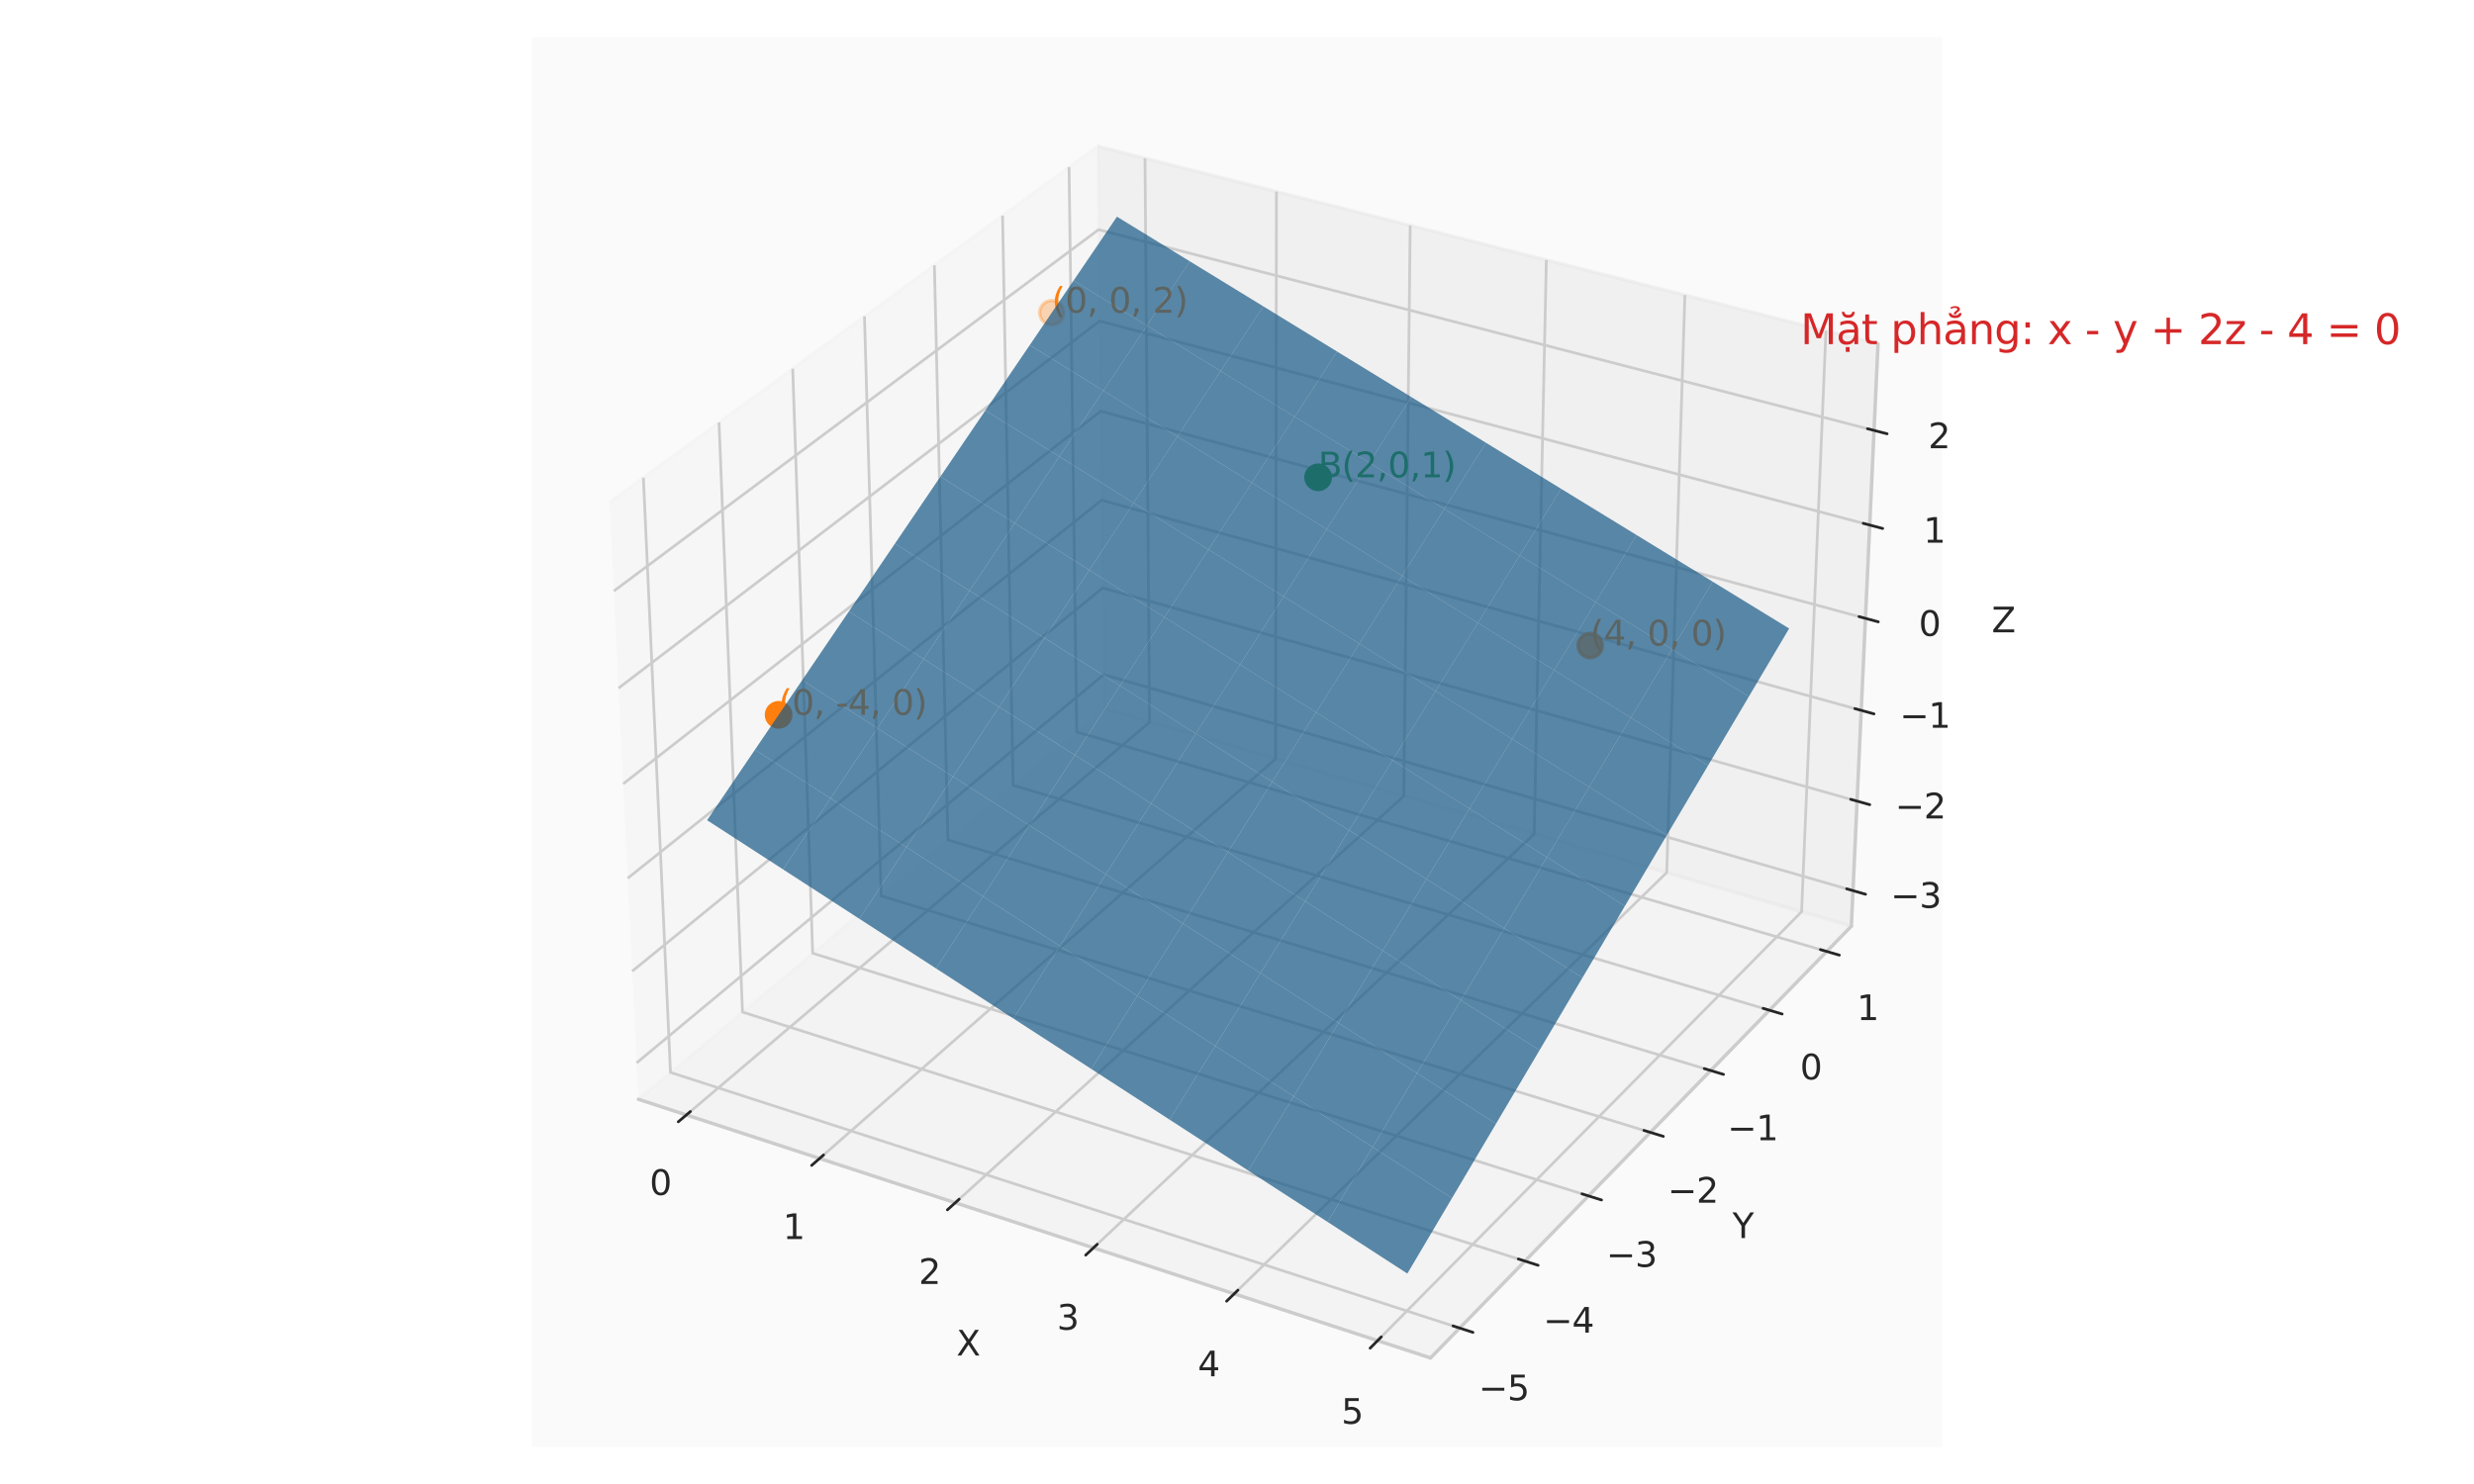 <?xml version="1.0" encoding="utf-8" standalone="no"?>
<!DOCTYPE svg PUBLIC "-//W3C//DTD SVG 1.1//EN"
  "http://www.w3.org/Graphics/SVG/1.1/DTD/svg11.dtd">
<svg xmlns:xlink="http://www.w3.org/1999/xlink" width="720pt" height="432pt" viewBox="0 0 720 432" xmlns="http://www.w3.org/2000/svg" version="1.1">
 <defs>
  <style type="text/css">*{stroke-linejoin: round; stroke-linecap: butt}</style>
 </defs>
 <g id="figure_1">
  <g id="patch_1">
   <path d="M 0 432 
L 720 432 
L 720 0 
L 0 0 
z
" style="fill: #ffffff"/>
  </g>
  <g id="patch_2">
   <path d="M 154.8 421.2 
L 565.2 421.2 
L 565.2 10.8 
L 154.8 10.8 
z
" style="fill: #fafafa"/>
  </g>
  <g id="pane3d_1">
   <g id="patch_3">
    <path d="M 185.788 320.009 
L 321.316 206.407 
L 319.432 42.573 
L 177.418 146.207 
" style="fill: #f2f2f2; opacity: 0.5; stroke: #f2f2f2; stroke-linejoin: miter"/>
   </g>
  </g>
  <g id="pane3d_2">
   <g id="patch_4">
    <path d="M 321.316 206.407 
L 538.789 269.618 
L 546.55 100.14 
L 319.432 42.573 
" style="fill: #e6e6e6; opacity: 0.5; stroke: #e6e6e6; stroke-linejoin: miter"/>
   </g>
  </g>
  <g id="pane3d_3">
   <g id="patch_5">
    <path d="M 185.788 320.009 
L 416.32 395.3 
L 538.789 269.618 
L 321.316 206.407 
" style="fill: #ececec; opacity: 0.5; stroke: #ececec; stroke-linejoin: miter"/>
   </g>
  </g>
  <g id="grid3d_1">
   <g id="Line3DCollection_1">
    <path d="M 199.75 324.569 
L 334.542 210.251 
L 333.217 46.067 
" style="fill: none; stroke: #cccccc; stroke-width: 0.8"/>
    <path d="M 238.521 337.231 
L 371.231 220.915 
L 371.476 55.764 
" style="fill: none; stroke: #cccccc; stroke-width: 0.8"/>
    <path d="M 278.002 350.126 
L 408.537 231.758 
L 410.406 65.632 
" style="fill: none; stroke: #cccccc; stroke-width: 0.8"/>
    <path d="M 318.214 363.259 
L 446.474 242.785 
L 450.024 75.674 
" style="fill: none; stroke: #cccccc; stroke-width: 0.8"/>
    <path d="M 359.175 376.637 
L 485.06 254.001 
L 490.348 85.895 
" style="fill: none; stroke: #cccccc; stroke-width: 0.8"/>
    <path d="M 400.909 390.267 
L 524.31 265.409 
L 531.399 96.3 
" style="fill: none; stroke: #cccccc; stroke-width: 0.8"/>
   </g>
  </g>
  <g id="grid3d_2">
   <g id="Line3DCollection_2">
    <path d="M 187.239 139.041 
L 195.127 312.18 
L 424.794 386.604 
" style="fill: none; stroke: #cccccc; stroke-width: 0.8"/>
    <path d="M 209.257 122.973 
L 216.083 294.614 
L 443.79 367.109 
" style="fill: none; stroke: #cccccc; stroke-width: 0.8"/>
    <path d="M 230.698 107.326 
L 236.514 277.489 
L 462.285 348.129 
" style="fill: none; stroke: #cccccc; stroke-width: 0.8"/>
    <path d="M 251.584 92.085 
L 256.438 260.788 
L 480.298 329.644 
" style="fill: none; stroke: #cccccc; stroke-width: 0.8"/>
    <path d="M 271.936 77.233 
L 275.875 244.496 
L 497.847 311.634 
" style="fill: none; stroke: #cccccc; stroke-width: 0.8"/>
    <path d="M 291.775 62.755 
L 294.841 228.598 
L 514.95 294.082 
" style="fill: none; stroke: #cccccc; stroke-width: 0.8"/>
    <path d="M 311.119 48.639 
L 313.354 213.08 
L 531.625 276.97 
" style="fill: none; stroke: #cccccc; stroke-width: 0.8"/>
   </g>
  </g>
  <g id="grid3d_3">
   <g id="Line3DCollection_3">
    <path d="M 539.263 259.267 
L 321.2 196.381 
L 185.278 309.41 
" style="fill: none; stroke: #cccccc; stroke-width: 0.8"/>
    <path d="M 540.456 233.209 
L 320.91 171.152 
L 183.992 282.72 
" style="fill: none; stroke: #cccccc; stroke-width: 0.8"/>
    <path d="M 541.666 206.79 
L 320.616 145.591 
L 182.689 255.647 
" style="fill: none; stroke: #cccccc; stroke-width: 0.8"/>
    <path d="M 542.892 180.004 
L 320.318 119.691 
L 181.366 228.181 
" style="fill: none; stroke: #cccccc; stroke-width: 0.8"/>
    <path d="M 544.136 152.842 
L 320.017 93.445 
L 180.024 200.316 
" style="fill: none; stroke: #cccccc; stroke-width: 0.8"/>
    <path d="M 545.398 125.296 
L 319.711 66.847 
L 178.662 172.042 
" style="fill: none; stroke: #cccccc; stroke-width: 0.8"/>
   </g>
  </g>
  <g id="axis3d_1">
   <g id="line2d_1">
    <path d="M 185.788 320.009 
L 416.32 395.3 
" style="fill: none; stroke: #cccccc; stroke-linecap: round"/>
   </g>
   <g id="xtick_1">
    <g id="line2d_2">
     <path d="M 365.546 210.454 
" clip-path="url(#p500a11fd53)" style="fill: none; stroke: #cccccc; stroke-width: 0.8; stroke-linecap: round"/>
    </g>
    <g id="line2d_3">
     <path d="M 200.924 323.573 
L 197.398 326.564 
" style="fill: none; stroke: #262626; stroke-width: 0.8; stroke-linecap: round"/>
    </g>
    <g id="text_1">
     <!-- 0 -->
     <g style="fill: #262626" transform="translate(189.05 347.857) scale(0.1 -0.1)">
      <defs>
       <path id="DejaVuSans-30" d="M 2034 4250 
Q 1547 4250 1301 3770 
Q 1056 3291 1056 2328 
Q 1056 1369 1301 889 
Q 1547 409 2034 409 
Q 2525 409 2770 889 
Q 3016 1369 3016 2328 
Q 3016 3291 2770 3770 
Q 2525 4250 2034 4250 
z
M 2034 4750 
Q 2819 4750 3233 4129 
Q 3647 3509 3647 2328 
Q 3647 1150 3233 529 
Q 2819 -91 2034 -91 
Q 1250 -91 836 529 
Q 422 1150 422 2328 
Q 422 3509 836 4129 
Q 1250 4750 2034 4750 
z
" transform="scale(0.016)"/>
      </defs>
      <use xlink:href="#DejaVuSans-30"/>
     </g>
    </g>
   </g>
   <g id="xtick_2">
    <g id="line2d_4">
     <path d="M 365.546 210.454 
" clip-path="url(#p500a11fd53)" style="fill: none; stroke: #cccccc; stroke-width: 0.8; stroke-linecap: round"/>
    </g>
    <g id="line2d_5">
     <path d="M 239.678 336.218 
L 236.203 339.263 
" style="fill: none; stroke: #262626; stroke-width: 0.8; stroke-linecap: round"/>
    </g>
    <g id="text_2">
     <!-- 1 -->
     <g style="fill: #262626" transform="translate(227.846 360.693) scale(0.1 -0.1)">
      <defs>
       <path id="DejaVuSans-31" d="M 794 531 
L 1825 531 
L 1825 4091 
L 703 3866 
L 703 4441 
L 1819 4666 
L 2450 4666 
L 2450 531 
L 3481 531 
L 3481 0 
L 794 0 
L 794 531 
z
" transform="scale(0.016)"/>
      </defs>
      <use xlink:href="#DejaVuSans-31"/>
     </g>
    </g>
   </g>
   <g id="xtick_3">
    <g id="line2d_6">
     <path d="M 365.546 210.454 
" clip-path="url(#p500a11fd53)" style="fill: none; stroke: #cccccc; stroke-width: 0.8; stroke-linecap: round"/>
    </g>
    <g id="line2d_7">
     <path d="M 279.141 349.093 
L 275.721 352.195 
" style="fill: none; stroke: #262626; stroke-width: 0.8; stroke-linecap: round"/>
    </g>
    <g id="text_3">
     <!-- 2 -->
     <g style="fill: #262626" transform="translate(267.356 373.765) scale(0.1 -0.1)">
      <defs>
       <path id="DejaVuSans-32" d="M 1228 531 
L 3431 531 
L 3431 0 
L 469 0 
L 469 531 
Q 828 903 1448 1529 
Q 2069 2156 2228 2338 
Q 2531 2678 2651 2914 
Q 2772 3150 2772 3378 
Q 2772 3750 2511 3984 
Q 2250 4219 1831 4219 
Q 1534 4219 1204 4116 
Q 875 4013 500 3803 
L 500 4441 
Q 881 4594 1212 4672 
Q 1544 4750 1819 4750 
Q 2544 4750 2975 4387 
Q 3406 4025 3406 3419 
Q 3406 3131 3298 2873 
Q 3191 2616 2906 2266 
Q 2828 2175 2409 1742 
Q 1991 1309 1228 531 
z
" transform="scale(0.016)"/>
      </defs>
      <use xlink:href="#DejaVuSans-32"/>
     </g>
    </g>
   </g>
   <g id="xtick_4">
    <g id="line2d_8">
     <path d="M 365.546 210.454 
" clip-path="url(#p500a11fd53)" style="fill: none; stroke: #cccccc; stroke-width: 0.8; stroke-linecap: round"/>
    </g>
    <g id="line2d_9">
     <path d="M 319.333 362.207 
L 315.97 365.366 
" style="fill: none; stroke: #262626; stroke-width: 0.8; stroke-linecap: round"/>
    </g>
    <g id="text_4">
     <!-- 3 -->
     <g style="fill: #262626" transform="translate(307.597 387.079) scale(0.1 -0.1)">
      <defs>
       <path id="DejaVuSans-33" d="M 2597 2516 
Q 3050 2419 3304 2112 
Q 3559 1806 3559 1356 
Q 3559 666 3084 287 
Q 2609 -91 1734 -91 
Q 1441 -91 1130 -33 
Q 819 25 488 141 
L 488 750 
Q 750 597 1062 519 
Q 1375 441 1716 441 
Q 2309 441 2620 675 
Q 2931 909 2931 1356 
Q 2931 1769 2642 2001 
Q 2353 2234 1838 2234 
L 1294 2234 
L 1294 2753 
L 1863 2753 
Q 2328 2753 2575 2939 
Q 2822 3125 2822 3475 
Q 2822 3834 2567 4026 
Q 2313 4219 1838 4219 
Q 1578 4219 1281 4162 
Q 984 4106 628 3988 
L 628 4550 
Q 988 4650 1302 4700 
Q 1616 4750 1894 4750 
Q 2613 4750 3031 4423 
Q 3450 4097 3450 3541 
Q 3450 3153 3228 2886 
Q 3006 2619 2597 2516 
z
" transform="scale(0.016)"/>
      </defs>
      <use xlink:href="#DejaVuSans-33"/>
     </g>
    </g>
   </g>
   <g id="xtick_5">
    <g id="line2d_10">
     <path d="M 365.546 210.454 
" clip-path="url(#p500a11fd53)" style="fill: none; stroke: #cccccc; stroke-width: 0.8; stroke-linecap: round"/>
    </g>
    <g id="line2d_11">
     <path d="M 360.275 375.566 
L 356.971 378.784 
" style="fill: none; stroke: #262626; stroke-width: 0.8; stroke-linecap: round"/>
    </g>
    <g id="text_5">
     <!-- 4 -->
     <g style="fill: #262626" transform="translate(348.592 400.643) scale(0.1 -0.1)">
      <defs>
       <path id="DejaVuSans-34" d="M 2419 4116 
L 825 1625 
L 2419 1625 
L 2419 4116 
z
M 2253 4666 
L 3047 4666 
L 3047 1625 
L 3713 1625 
L 3713 1100 
L 3047 1100 
L 3047 0 
L 2419 0 
L 2419 1100 
L 313 1100 
L 313 1709 
L 2253 4666 
z
" transform="scale(0.016)"/>
      </defs>
      <use xlink:href="#DejaVuSans-34"/>
     </g>
    </g>
   </g>
   <g id="xtick_6">
    <g id="line2d_12">
     <path d="M 365.546 210.454 
" clip-path="url(#p500a11fd53)" style="fill: none; stroke: #cccccc; stroke-width: 0.8; stroke-linecap: round"/>
    </g>
    <g id="line2d_13">
     <path d="M 401.987 389.176 
L 398.747 392.455 
" style="fill: none; stroke: #262626; stroke-width: 0.8; stroke-linecap: round"/>
    </g>
    <g id="text_6">
     <!-- 5 -->
     <g style="fill: #262626" transform="translate(390.36 414.462) scale(0.1 -0.1)">
      <defs>
       <path id="DejaVuSans-35" d="M 691 4666 
L 3169 4666 
L 3169 4134 
L 1269 4134 
L 1269 2991 
Q 1406 3038 1543 3061 
Q 1681 3084 1819 3084 
Q 2600 3084 3056 2656 
Q 3513 2228 3513 1497 
Q 3513 744 3044 326 
Q 2575 -91 1722 -91 
Q 1428 -91 1123 -41 
Q 819 9 494 109 
L 494 744 
Q 775 591 1075 516 
Q 1375 441 1709 441 
Q 2250 441 2565 725 
Q 2881 1009 2881 1497 
Q 2881 1984 2565 2268 
Q 2250 2553 1709 2553 
Q 1456 2553 1204 2497 
Q 953 2441 691 2322 
L 691 4666 
z
" transform="scale(0.016)"/>
      </defs>
      <use xlink:href="#DejaVuSans-35"/>
     </g>
    </g>
   </g>
   <g id="text_7">
    <!-- X -->
    <g style="fill: #262626" transform="translate(278.346 394.591) scale(0.1 -0.1)">
     <defs>
      <path id="DejaVuSans-58" d="M 403 4666 
L 1081 4666 
L 2241 2931 
L 3406 4666 
L 4084 4666 
L 2584 2425 
L 4184 0 
L 3506 0 
L 2194 1984 
L 872 0 
L 191 0 
L 1856 2491 
L 403 4666 
z
" transform="scale(0.016)"/>
     </defs>
     <use xlink:href="#DejaVuSans-58"/>
    </g>
   </g>
  </g>
  <g id="axis3d_2">
   <g id="line2d_14">
    <path d="M 538.789 269.618 
L 416.32 395.3 
" style="fill: none; stroke: #cccccc; stroke-linecap: round"/>
   </g>
   <g id="xtick_7">
    <g id="line2d_15">
     <path d="M 365.546 210.454 
" clip-path="url(#p500a11fd53)" style="fill: none; stroke: #cccccc; stroke-width: 0.8; stroke-linecap: round"/>
    </g>
    <g id="line2d_16">
     <path d="M 422.859 385.977 
L 428.67 387.86 
" style="fill: none; stroke: #262626; stroke-width: 0.8; stroke-linecap: round"/>
    </g>
    <g id="text_8">
     <!-- −5 -->
     <g style="fill: #262626" transform="translate(430.301 407.623) scale(0.1 -0.1)">
      <defs>
       <path id="DejaVuSans-2212" d="M 678 2272 
L 4684 2272 
L 4684 1741 
L 678 1741 
L 678 2272 
z
" transform="scale(0.016)"/>
      </defs>
      <use xlink:href="#DejaVuSans-2212"/>
      <use xlink:href="#DejaVuSans-35" transform="translate(83.789 0)"/>
     </g>
    </g>
   </g>
   <g id="xtick_8">
    <g id="line2d_17">
     <path d="M 365.546 210.454 
" clip-path="url(#p500a11fd53)" style="fill: none; stroke: #cccccc; stroke-width: 0.8; stroke-linecap: round"/>
    </g>
    <g id="line2d_18">
     <path d="M 441.873 366.499 
L 447.631 368.332 
" style="fill: none; stroke: #262626; stroke-width: 0.8; stroke-linecap: round"/>
    </g>
    <g id="text_9">
     <!-- −4 -->
     <g style="fill: #262626" transform="translate(449.132 387.941) scale(0.1 -0.1)">
      <use xlink:href="#DejaVuSans-2212"/>
      <use xlink:href="#DejaVuSans-34" transform="translate(83.789 0)"/>
     </g>
    </g>
   </g>
   <g id="xtick_9">
    <g id="line2d_19">
     <path d="M 365.546 210.454 
" clip-path="url(#p500a11fd53)" style="fill: none; stroke: #cccccc; stroke-width: 0.8; stroke-linecap: round"/>
    </g>
    <g id="line2d_20">
     <path d="M 460.385 347.535 
L 466.09 349.32 
" style="fill: none; stroke: #262626; stroke-width: 0.8; stroke-linecap: round"/>
    </g>
    <g id="text_10">
     <!-- −3 -->
     <g style="fill: #262626" transform="translate(467.466 368.779) scale(0.1 -0.1)">
      <use xlink:href="#DejaVuSans-2212"/>
      <use xlink:href="#DejaVuSans-33" transform="translate(83.789 0)"/>
     </g>
    </g>
   </g>
   <g id="xtick_10">
    <g id="line2d_21">
     <path d="M 365.546 210.454 
" clip-path="url(#p500a11fd53)" style="fill: none; stroke: #cccccc; stroke-width: 0.8; stroke-linecap: round"/>
    </g>
    <g id="line2d_22">
     <path d="M 478.415 329.065 
L 484.068 330.803 
" style="fill: none; stroke: #262626; stroke-width: 0.8; stroke-linecap: round"/>
    </g>
    <g id="text_11">
     <!-- −2 -->
     <g style="fill: #262626" transform="translate(485.322 350.117) scale(0.1 -0.1)">
      <use xlink:href="#DejaVuSans-2212"/>
      <use xlink:href="#DejaVuSans-32" transform="translate(83.789 0)"/>
     </g>
    </g>
   </g>
   <g id="xtick_11">
    <g id="line2d_23">
     <path d="M 365.546 210.454 
" clip-path="url(#p500a11fd53)" style="fill: none; stroke: #cccccc; stroke-width: 0.8; stroke-linecap: round"/>
    </g>
    <g id="line2d_24">
     <path d="M 495.981 311.07 
L 501.583 312.764 
" style="fill: none; stroke: #262626; stroke-width: 0.8; stroke-linecap: round"/>
    </g>
    <g id="text_12">
     <!-- −1 -->
     <g style="fill: #262626" transform="translate(502.718 331.935) scale(0.1 -0.1)">
      <use xlink:href="#DejaVuSans-2212"/>
      <use xlink:href="#DejaVuSans-31" transform="translate(83.789 0)"/>
     </g>
    </g>
   </g>
   <g id="xtick_12">
    <g id="line2d_25">
     <path d="M 365.546 210.454 
" clip-path="url(#p500a11fd53)" style="fill: none; stroke: #cccccc; stroke-width: 0.8; stroke-linecap: round"/>
    </g>
    <g id="line2d_26">
     <path d="M 513.101 293.532 
L 518.652 295.183 
" style="fill: none; stroke: #262626; stroke-width: 0.8; stroke-linecap: round"/>
    </g>
    <g id="text_13">
     <!-- 0 -->
     <g style="fill: #262626" transform="translate(523.862 314.215) scale(0.1 -0.1)">
      <use xlink:href="#DejaVuSans-30"/>
     </g>
    </g>
   </g>
   <g id="xtick_13">
    <g id="line2d_27">
     <path d="M 365.546 210.454 
" clip-path="url(#p500a11fd53)" style="fill: none; stroke: #cccccc; stroke-width: 0.8; stroke-linecap: round"/>
    </g>
    <g id="line2d_28">
     <path d="M 529.792 276.433 
L 535.294 278.044 
" style="fill: none; stroke: #262626; stroke-width: 0.8; stroke-linecap: round"/>
    </g>
    <g id="text_14">
     <!-- 1 -->
     <g style="fill: #262626" transform="translate(540.39 296.939) scale(0.1 -0.1)">
      <use xlink:href="#DejaVuSans-31"/>
     </g>
    </g>
   </g>
   <g id="text_15">
    <!-- Y -->
    <g style="fill: #262626" transform="translate(504.201 360.403) scale(0.1 -0.1)">
     <defs>
      <path id="DejaVuSans-59" d="M -13 4666 
L 666 4666 
L 1959 2747 
L 3244 4666 
L 3922 4666 
L 2272 2222 
L 2272 0 
L 1638 0 
L 1638 2222 
L -13 4666 
z
" transform="scale(0.016)"/>
     </defs>
     <use xlink:href="#DejaVuSans-59"/>
    </g>
   </g>
  </g>
  <g id="axis3d_3">
   <g id="line2d_29">
    <path d="M 538.789 269.618 
L 546.55 100.14 
" style="fill: none; stroke: #cccccc; stroke-linecap: round"/>
   </g>
   <g id="xtick_14">
    <g id="line2d_30">
     <path d="M 365.546 210.454 
" style="fill: none; stroke: #cccccc; stroke-width: 0.8; stroke-linecap: round"/>
    </g>
    <g id="line2d_31">
     <path d="M 537.432 258.739 
L 542.928 260.324 
" style="fill: none; stroke: #262626; stroke-width: 0.8; stroke-linecap: round"/>
    </g>
    <g id="text_16">
     <!-- −3 -->
     <g style="fill: #262626" transform="translate(550.209 264.271) scale(0.1 -0.1)">
      <use xlink:href="#DejaVuSans-2212"/>
      <use xlink:href="#DejaVuSans-33" transform="translate(83.789 0)"/>
     </g>
    </g>
   </g>
   <g id="xtick_15">
    <g id="line2d_32">
     <path d="M 365.546 210.454 
" style="fill: none; stroke: #cccccc; stroke-width: 0.8; stroke-linecap: round"/>
    </g>
    <g id="line2d_33">
     <path d="M 538.613 232.688 
L 544.147 234.252 
" style="fill: none; stroke: #262626; stroke-width: 0.8; stroke-linecap: round"/>
    </g>
    <g id="text_17">
     <!-- −2 -->
     <g style="fill: #262626" transform="translate(551.525 238.246) scale(0.1 -0.1)">
      <use xlink:href="#DejaVuSans-2212"/>
      <use xlink:href="#DejaVuSans-32" transform="translate(83.789 0)"/>
     </g>
    </g>
   </g>
   <g id="xtick_16">
    <g id="line2d_34">
     <path d="M 365.546 210.454 
" style="fill: none; stroke: #cccccc; stroke-width: 0.8; stroke-linecap: round"/>
    </g>
    <g id="line2d_35">
     <path d="M 539.809 206.276 
L 545.384 207.82 
" style="fill: none; stroke: #262626; stroke-width: 0.8; stroke-linecap: round"/>
    </g>
    <g id="text_18">
     <!-- −1 -->
     <g style="fill: #262626" transform="translate(552.86 211.862) scale(0.1 -0.1)">
      <use xlink:href="#DejaVuSans-2212"/>
      <use xlink:href="#DejaVuSans-31" transform="translate(83.789 0)"/>
     </g>
    </g>
   </g>
   <g id="xtick_17">
    <g id="line2d_36">
     <path d="M 365.546 210.454 
" style="fill: none; stroke: #cccccc; stroke-width: 0.8; stroke-linecap: round"/>
    </g>
    <g id="line2d_37">
     <path d="M 541.022 179.497 
L 546.637 181.019 
" style="fill: none; stroke: #262626; stroke-width: 0.8; stroke-linecap: round"/>
    </g>
    <g id="text_19">
     <!-- 0 -->
     <g style="fill: #262626" transform="translate(558.403 185.111) scale(0.1 -0.1)">
      <use xlink:href="#DejaVuSans-30"/>
     </g>
    </g>
   </g>
   <g id="xtick_18">
    <g id="line2d_38">
     <path d="M 365.546 210.454 
" style="fill: none; stroke: #cccccc; stroke-width: 0.8; stroke-linecap: round"/>
    </g>
    <g id="line2d_39">
     <path d="M 542.253 152.342 
L 547.908 153.841 
" style="fill: none; stroke: #262626; stroke-width: 0.8; stroke-linecap: round"/>
    </g>
    <g id="text_20">
     <!-- 1 -->
     <g style="fill: #262626" transform="translate(559.775 157.986) scale(0.1 -0.1)">
      <use xlink:href="#DejaVuSans-31"/>
     </g>
    </g>
   </g>
   <g id="xtick_19">
    <g id="line2d_40">
     <path d="M 365.546 210.454 
" style="fill: none; stroke: #cccccc; stroke-width: 0.8; stroke-linecap: round"/>
    </g>
    <g id="line2d_41">
     <path d="M 543.5 124.804 
L 549.197 126.28 
" style="fill: none; stroke: #262626; stroke-width: 0.8; stroke-linecap: round"/>
    </g>
    <g id="text_21">
     <!-- 2 -->
     <g style="fill: #262626" transform="translate(561.166 130.479) scale(0.1 -0.1)">
      <use xlink:href="#DejaVuSans-32"/>
     </g>
    </g>
   </g>
   <g id="text_22">
    <!-- Z -->
    <g style="fill: #262626" transform="translate(579.629 184.073) scale(0.1 -0.1)">
     <defs>
      <path id="DejaVuSans-5a" d="M 359 4666 
L 4025 4666 
L 4025 4184 
L 1075 531 
L 4097 531 
L 4097 0 
L 288 0 
L 288 481 
L 3238 4134 
L 359 4134 
L 359 4666 
z
" transform="scale(0.016)"/>
     </defs>
     <use xlink:href="#DejaVuSans-5a"/>
    </g>
   </g>
  </g>
  <g id="axes_1">
   <g id="Path3DCollection_1">
    <defs>
     <path id="mc4c06cd2b3" d="M 0 3.536 
C 0.938 3.536 1.837 3.163 2.5 2.5 
C 3.163 1.837 3.536 0.938 3.536 0 
C 3.536 -0.938 3.163 -1.837 2.5 -2.5 
C 1.837 -3.163 0.938 -3.536 0 -3.536 
C -0.938 -3.536 -1.837 -3.163 -2.5 -2.5 
C -3.163 -1.837 -3.536 -0.938 -3.536 0 
C -3.536 0.938 -3.163 1.837 -2.5 2.5 
C -1.837 3.163 -0.938 3.536 0 3.536 
z
" style="stroke: #2ca02c"/>
    </defs>
    <g clip-path="url(#p500a11fd53)">
     <use xlink:href="#mc4c06cd2b3" x="383.609" y="138.948" style="fill: #2ca02c; stroke: #2ca02c"/>
    </g>
   </g>
   <g id="Path3DCollection_2">
    <defs>
     <path id="C0_0_310714a6a3" d="M 0 3.536 
C 0.938 3.536 1.837 3.163 2.5 2.5 
C 3.163 1.837 3.536 0.938 3.536 -0 
C 3.536 -0.938 3.163 -1.837 2.5 -2.5 
C 1.837 -3.163 0.938 -3.536 0 -3.536 
C -0.938 -3.536 -1.837 -3.163 -2.5 -2.5 
C -3.163 -1.837 -3.536 -0.938 -3.536 0 
C -3.536 0.938 -3.163 1.837 -2.5 2.5 
C -1.837 3.163 -0.938 3.536 0 3.536 
z
"/>
    </defs>
    <g clip-path="url(#p500a11fd53)">
     <use xlink:href="#C0_0_310714a6a3" x="306.092" y="91.02" style="fill: #ff7f0e; fill-opacity: 0.3; stroke: #ff7f0e; stroke-opacity: 0.3"/>
    </g>
    <g clip-path="url(#p500a11fd53)">
     <use xlink:href="#C0_0_310714a6a3" x="462.799" y="187.91" style="fill: #ff7f0e; fill-opacity: 0.698; stroke: #ff7f0e; stroke-opacity: 0.698"/>
    </g>
    <g clip-path="url(#p500a11fd53)">
     <use xlink:href="#C0_0_310714a6a3" x="226.602" y="208.094" style="fill: #ff7f0e; stroke: #ff7f0e"/>
    </g>
   </g>
   <g id="text_23">
    <!-- (4, 0, 0) -->
    <g style="fill: #ff7f0e" transform="translate(462.799 187.91) scale(0.1 -0.1)">
     <defs>
      <path id="DejaVuSans-28" d="M 1984 4856 
Q 1566 4138 1362 3434 
Q 1159 2731 1159 2009 
Q 1159 1288 1364 580 
Q 1569 -128 1984 -844 
L 1484 -844 
Q 1016 -109 783 600 
Q 550 1309 550 2009 
Q 550 2706 781 3412 
Q 1013 4119 1484 4856 
L 1984 4856 
z
" transform="scale(0.016)"/>
      <path id="DejaVuSans-2c" d="M 750 794 
L 1409 794 
L 1409 256 
L 897 -744 
L 494 -744 
L 750 256 
L 750 794 
z
" transform="scale(0.016)"/>
      <path id="DejaVuSans-20" transform="scale(0.016)"/>
      <path id="DejaVuSans-29" d="M 513 4856 
L 1013 4856 
Q 1481 4119 1714 3412 
Q 1947 2706 1947 2009 
Q 1947 1309 1714 600 
Q 1481 -109 1013 -844 
L 513 -844 
Q 928 -128 1133 580 
Q 1338 1288 1338 2009 
Q 1338 2731 1133 3434 
Q 928 4138 513 4856 
z
" transform="scale(0.016)"/>
     </defs>
     <use xlink:href="#DejaVuSans-28"/>
     <use xlink:href="#DejaVuSans-34" transform="translate(39.014 0)"/>
     <use xlink:href="#DejaVuSans-2c" transform="translate(102.637 0)"/>
     <use xlink:href="#DejaVuSans-20" transform="translate(134.424 0)"/>
     <use xlink:href="#DejaVuSans-30" transform="translate(166.211 0)"/>
     <use xlink:href="#DejaVuSans-2c" transform="translate(229.834 0)"/>
     <use xlink:href="#DejaVuSans-20" transform="translate(261.621 0)"/>
     <use xlink:href="#DejaVuSans-30" transform="translate(293.408 0)"/>
     <use xlink:href="#DejaVuSans-29" transform="translate(357.031 0)"/>
    </g>
   </g>
   <g id="text_24">
    <!-- (0, -4, 0) -->
    <g style="fill: #ff7f0e" transform="translate(226.602 208.094) scale(0.1 -0.1)">
     <defs>
      <path id="DejaVuSans-2d" d="M 313 2009 
L 1997 2009 
L 1997 1497 
L 313 1497 
L 313 2009 
z
" transform="scale(0.016)"/>
     </defs>
     <use xlink:href="#DejaVuSans-28"/>
     <use xlink:href="#DejaVuSans-30" transform="translate(39.014 0)"/>
     <use xlink:href="#DejaVuSans-2c" transform="translate(102.637 0)"/>
     <use xlink:href="#DejaVuSans-20" transform="translate(134.424 0)"/>
     <use xlink:href="#DejaVuSans-2d" transform="translate(166.211 0)"/>
     <use xlink:href="#DejaVuSans-34" transform="translate(202.295 0)"/>
     <use xlink:href="#DejaVuSans-2c" transform="translate(265.918 0)"/>
     <use xlink:href="#DejaVuSans-20" transform="translate(297.705 0)"/>
     <use xlink:href="#DejaVuSans-30" transform="translate(329.492 0)"/>
     <use xlink:href="#DejaVuSans-29" transform="translate(393.115 0)"/>
    </g>
   </g>
   <g id="text_25">
    <!-- (0, 0, 2) -->
    <g style="fill: #ff7f0e" transform="translate(306.092 91.02) scale(0.1 -0.1)">
     <use xlink:href="#DejaVuSans-28"/>
     <use xlink:href="#DejaVuSans-30" transform="translate(39.014 0)"/>
     <use xlink:href="#DejaVuSans-2c" transform="translate(102.637 0)"/>
     <use xlink:href="#DejaVuSans-20" transform="translate(134.424 0)"/>
     <use xlink:href="#DejaVuSans-30" transform="translate(166.211 0)"/>
     <use xlink:href="#DejaVuSans-2c" transform="translate(229.834 0)"/>
     <use xlink:href="#DejaVuSans-20" transform="translate(261.621 0)"/>
     <use xlink:href="#DejaVuSans-32" transform="translate(293.408 0)"/>
     <use xlink:href="#DejaVuSans-29" transform="translate(357.031 0)"/>
    </g>
   </g>
   <g id="text_26">
    <!-- B(2,0,1) -->
    <g style="fill: #2ca02c" transform="translate(383.609 138.948) scale(0.1 -0.1)">
     <defs>
      <path id="DejaVuSans-42" d="M 1259 2228 
L 1259 519 
L 2272 519 
Q 2781 519 3026 730 
Q 3272 941 3272 1375 
Q 3272 1813 3026 2020 
Q 2781 2228 2272 2228 
L 1259 2228 
z
M 1259 4147 
L 1259 2741 
L 2194 2741 
Q 2656 2741 2882 2914 
Q 3109 3088 3109 3444 
Q 3109 3797 2882 3972 
Q 2656 4147 2194 4147 
L 1259 4147 
z
M 628 4666 
L 2241 4666 
Q 2963 4666 3353 4366 
Q 3744 4066 3744 3513 
Q 3744 3084 3544 2831 
Q 3344 2578 2956 2516 
Q 3422 2416 3680 2098 
Q 3938 1781 3938 1306 
Q 3938 681 3513 340 
Q 3088 0 2303 0 
L 628 0 
L 628 4666 
z
" transform="scale(0.016)"/>
     </defs>
     <use xlink:href="#DejaVuSans-42"/>
     <use xlink:href="#DejaVuSans-28" transform="translate(68.604 0)"/>
     <use xlink:href="#DejaVuSans-32" transform="translate(107.617 0)"/>
     <use xlink:href="#DejaVuSans-2c" transform="translate(171.24 0)"/>
     <use xlink:href="#DejaVuSans-30" transform="translate(203.027 0)"/>
     <use xlink:href="#DejaVuSans-2c" transform="translate(266.65 0)"/>
     <use xlink:href="#DejaVuSans-31" transform="translate(298.438 0)"/>
     <use xlink:href="#DejaVuSans-29" transform="translate(362.061 0)"/>
    </g>
   </g>
   <g id="text_27">
    <!-- Mặt phẳng: x - y + 2z - 4 = 0 -->
    <g style="fill: #d62728" transform="translate(524.006 100.181) scale(0.12 -0.12)">
     <defs>
      <path id="DejaVuSans-4d" d="M 628 4666 
L 1569 4666 
L 2759 1491 
L 3956 4666 
L 4897 4666 
L 4897 0 
L 4281 0 
L 4281 4097 
L 3078 897 
L 2444 897 
L 1241 4097 
L 1241 0 
L 628 0 
L 628 4666 
z
" transform="scale(0.016)"/>
      <path id="DejaVuSans-1eb7" d="M 870 4897 
L 1239 4897 
Q 1273 4663 1424 4545 
Q 1576 4428 1848 4428 
Q 2117 4428 2267 4544 
Q 2417 4660 2457 4897 
L 2826 4897 
Q 2795 4450 2548 4225 
Q 2301 4000 1848 4000 
Q 1395 4000 1148 4225 
Q 901 4450 870 4897 
z
M 2194 1759 
Q 1497 1759 1228 1600 
Q 959 1441 959 1056 
Q 959 750 1161 570 
Q 1363 391 1709 391 
Q 2188 391 2477 730 
Q 2766 1069 2766 1631 
L 2766 1759 
L 2194 1759 
z
M 3341 1997 
L 3341 0 
L 2766 0 
L 2766 531 
Q 2569 213 2275 61 
Q 1981 -91 1556 -91 
Q 1019 -91 701 211 
Q 384 513 384 1019 
Q 384 1609 779 1909 
Q 1175 2209 1959 2209 
L 2766 2209 
L 2766 2266 
Q 2766 2663 2505 2880 
Q 2244 3097 1772 3097 
Q 1472 3097 1187 3025 
Q 903 2953 641 2809 
L 641 3341 
Q 956 3463 1253 3523 
Q 1550 3584 1831 3584 
Q 2591 3584 2966 3190 
Q 3341 2797 3341 1997 
z
M 1466 -441 
L 2041 -441 
L 2041 -1172 
L 1466 -1172 
L 1466 -441 
z
" transform="scale(0.016)"/>
      <path id="DejaVuSans-74" d="M 1172 4494 
L 1172 3500 
L 2356 3500 
L 2356 3053 
L 1172 3053 
L 1172 1153 
Q 1172 725 1289 603 
Q 1406 481 1766 481 
L 2356 481 
L 2356 0 
L 1766 0 
Q 1100 0 847 248 
Q 594 497 594 1153 
L 594 3053 
L 172 3053 
L 172 3500 
L 594 3500 
L 594 4494 
L 1172 4494 
z
" transform="scale(0.016)"/>
      <path id="DejaVuSans-70" d="M 1159 525 
L 1159 -1331 
L 581 -1331 
L 581 3500 
L 1159 3500 
L 1159 2969 
Q 1341 3281 1617 3432 
Q 1894 3584 2278 3584 
Q 2916 3584 3314 3078 
Q 3713 2572 3713 1747 
Q 3713 922 3314 415 
Q 2916 -91 2278 -91 
Q 1894 -91 1617 61 
Q 1341 213 1159 525 
z
M 3116 1747 
Q 3116 2381 2855 2742 
Q 2594 3103 2138 3103 
Q 1681 3103 1420 2742 
Q 1159 2381 1159 1747 
Q 1159 1113 1420 752 
Q 1681 391 2138 391 
Q 2594 391 2855 752 
Q 3116 1113 3116 1747 
z
" transform="scale(0.016)"/>
      <path id="DejaVuSans-68" d="M 3513 2113 
L 3513 0 
L 2938 0 
L 2938 2094 
Q 2938 2591 2744 2837 
Q 2550 3084 2163 3084 
Q 1697 3084 1428 2787 
Q 1159 2491 1159 1978 
L 1159 0 
L 581 0 
L 581 4863 
L 1159 4863 
L 1159 2956 
Q 1366 3272 1645 3428 
Q 1925 3584 2291 3584 
Q 2894 3584 3203 3211 
Q 3513 2838 3513 2113 
z
" transform="scale(0.016)"/>
      <path id="DejaVuSans-1eb3" d="M 1172 5601 
Q 1522 5760 1850 5760 
Q 2175 5760 2373 5627 
Q 2572 5495 2572 5285 
Q 2572 5095 2297 4892 
L 2159 4792 
Q 2050 4710 2038 4682 
Q 2016 4632 2016 4532 
L 1644 4532 
L 1644 4570 
Q 1644 4695 1691 4779 
Q 1738 4864 1897 4979 
L 2038 5085 
Q 2181 5192 2181 5317 
Q 2181 5382 2084 5438 
Q 1988 5495 1766 5495 
Q 1484 5495 1172 5332 
L 1172 5601 
z
M 870 4711 
L 1239 4711 
Q 1279 4542 1434 4453 
Q 1589 4364 1848 4364 
Q 2104 4364 2255 4450 
Q 2407 4536 2457 4711 
L 2826 4711 
Q 2795 4339 2545 4147 
Q 2295 3955 1848 3955 
Q 1398 3955 1149 4145 
Q 901 4336 870 4711 
z
M 2194 1759 
Q 1497 1759 1228 1600 
Q 959 1441 959 1056 
Q 959 750 1161 570 
Q 1363 391 1709 391 
Q 2188 391 2477 730 
Q 2766 1069 2766 1631 
L 2766 1759 
L 2194 1759 
z
M 3341 1997 
L 3341 0 
L 2766 0 
L 2766 531 
Q 2569 213 2275 61 
Q 1981 -91 1556 -91 
Q 1019 -91 701 211 
Q 384 513 384 1019 
Q 384 1609 779 1909 
Q 1175 2209 1959 2209 
L 2766 2209 
L 2766 2266 
Q 2766 2663 2505 2880 
Q 2244 3097 1772 3097 
Q 1472 3097 1187 3025 
Q 903 2953 641 2809 
L 641 3341 
Q 956 3463 1253 3523 
Q 1550 3584 1831 3584 
Q 2591 3584 2966 3190 
Q 3341 2797 3341 1997 
z
" transform="scale(0.016)"/>
      <path id="DejaVuSans-6e" d="M 3513 2113 
L 3513 0 
L 2938 0 
L 2938 2094 
Q 2938 2591 2744 2837 
Q 2550 3084 2163 3084 
Q 1697 3084 1428 2787 
Q 1159 2491 1159 1978 
L 1159 0 
L 581 0 
L 581 3500 
L 1159 3500 
L 1159 2956 
Q 1366 3272 1645 3428 
Q 1925 3584 2291 3584 
Q 2894 3584 3203 3211 
Q 3513 2838 3513 2113 
z
" transform="scale(0.016)"/>
      <path id="DejaVuSans-67" d="M 2906 1791 
Q 2906 2416 2648 2759 
Q 2391 3103 1925 3103 
Q 1463 3103 1205 2759 
Q 947 2416 947 1791 
Q 947 1169 1205 825 
Q 1463 481 1925 481 
Q 2391 481 2648 825 
Q 2906 1169 2906 1791 
z
M 3481 434 
Q 3481 -459 3084 -895 
Q 2688 -1331 1869 -1331 
Q 1566 -1331 1297 -1286 
Q 1028 -1241 775 -1147 
L 775 -588 
Q 1028 -725 1275 -790 
Q 1522 -856 1778 -856 
Q 2344 -856 2625 -561 
Q 2906 -266 2906 331 
L 2906 616 
Q 2728 306 2450 153 
Q 2172 0 1784 0 
Q 1141 0 747 490 
Q 353 981 353 1791 
Q 353 2603 747 3093 
Q 1141 3584 1784 3584 
Q 2172 3584 2450 3431 
Q 2728 3278 2906 2969 
L 2906 3500 
L 3481 3500 
L 3481 434 
z
" transform="scale(0.016)"/>
      <path id="DejaVuSans-3a" d="M 750 794 
L 1409 794 
L 1409 0 
L 750 0 
L 750 794 
z
M 750 3309 
L 1409 3309 
L 1409 2516 
L 750 2516 
L 750 3309 
z
" transform="scale(0.016)"/>
      <path id="DejaVuSans-78" d="M 3513 3500 
L 2247 1797 
L 3578 0 
L 2900 0 
L 1881 1375 
L 863 0 
L 184 0 
L 1544 1831 
L 300 3500 
L 978 3500 
L 1906 2253 
L 2834 3500 
L 3513 3500 
z
" transform="scale(0.016)"/>
      <path id="DejaVuSans-79" d="M 2059 -325 
Q 1816 -950 1584 -1140 
Q 1353 -1331 966 -1331 
L 506 -1331 
L 506 -850 
L 844 -850 
Q 1081 -850 1212 -737 
Q 1344 -625 1503 -206 
L 1606 56 
L 191 3500 
L 800 3500 
L 1894 763 
L 2988 3500 
L 3597 3500 
L 2059 -325 
z
" transform="scale(0.016)"/>
      <path id="DejaVuSans-2b" d="M 2944 4013 
L 2944 2272 
L 4684 2272 
L 4684 1741 
L 2944 1741 
L 2944 0 
L 2419 0 
L 2419 1741 
L 678 1741 
L 678 2272 
L 2419 2272 
L 2419 4013 
L 2944 4013 
z
" transform="scale(0.016)"/>
      <path id="DejaVuSans-7a" d="M 353 3500 
L 3084 3500 
L 3084 2975 
L 922 459 
L 3084 459 
L 3084 0 
L 275 0 
L 275 525 
L 2438 3041 
L 353 3041 
L 353 3500 
z
" transform="scale(0.016)"/>
      <path id="DejaVuSans-3d" d="M 678 2906 
L 4684 2906 
L 4684 2381 
L 678 2381 
L 678 2906 
z
M 678 1631 
L 4684 1631 
L 4684 1100 
L 678 1100 
L 678 1631 
z
" transform="scale(0.016)"/>
     </defs>
     <use xlink:href="#DejaVuSans-4d"/>
     <use xlink:href="#DejaVuSans-1eb7" transform="translate(86.279 0)"/>
     <use xlink:href="#DejaVuSans-74" transform="translate(147.559 0)"/>
     <use xlink:href="#DejaVuSans-20" transform="translate(186.768 0)"/>
     <use xlink:href="#DejaVuSans-70" transform="translate(218.555 0)"/>
     <use xlink:href="#DejaVuSans-68" transform="translate(282.031 0)"/>
     <use xlink:href="#DejaVuSans-1eb3" transform="translate(345.41 0)"/>
     <use xlink:href="#DejaVuSans-6e" transform="translate(406.689 0)"/>
     <use xlink:href="#DejaVuSans-67" transform="translate(470.068 0)"/>
     <use xlink:href="#DejaVuSans-3a" transform="translate(533.545 0)"/>
     <use xlink:href="#DejaVuSans-20" transform="translate(567.236 0)"/>
     <use xlink:href="#DejaVuSans-78" transform="translate(599.023 0)"/>
     <use xlink:href="#DejaVuSans-20" transform="translate(658.203 0)"/>
     <use xlink:href="#DejaVuSans-2d" transform="translate(689.99 0)"/>
     <use xlink:href="#DejaVuSans-20" transform="translate(726.074 0)"/>
     <use xlink:href="#DejaVuSans-79" transform="translate(757.861 0)"/>
     <use xlink:href="#DejaVuSans-20" transform="translate(817.041 0)"/>
     <use xlink:href="#DejaVuSans-2b" transform="translate(848.828 0)"/>
     <use xlink:href="#DejaVuSans-20" transform="translate(932.617 0)"/>
     <use xlink:href="#DejaVuSans-32" transform="translate(964.404 0)"/>
     <use xlink:href="#DejaVuSans-7a" transform="translate(1028.027 0)"/>
     <use xlink:href="#DejaVuSans-20" transform="translate(1080.518 0)"/>
     <use xlink:href="#DejaVuSans-2d" transform="translate(1112.305 0)"/>
     <use xlink:href="#DejaVuSans-20" transform="translate(1148.389 0)"/>
     <use xlink:href="#DejaVuSans-34" transform="translate(1180.176 0)"/>
     <use xlink:href="#DejaVuSans-20" transform="translate(1243.799 0)"/>
     <use xlink:href="#DejaVuSans-3d" transform="translate(1275.586 0)"/>
     <use xlink:href="#DejaVuSans-20" transform="translate(1359.375 0)"/>
     <use xlink:href="#DejaVuSans-30" transform="translate(1391.162 0)"/>
    </g>
   </g>
   <g id="Poly3DCollection_1">
    <path d="M 312.455 81.65 
L 333.776 94.793 
L 346.293 76.088 
L 325.064 63.079 
z
" clip-path="url(#p500a11fd53)" style="fill: #175986; fill-opacity: 0.7"/>
    <path d="M 333.776 94.793 
L 355.222 108.014 
L 367.646 89.174 
L 346.293 76.088 
z
" clip-path="url(#p500a11fd53)" style="fill: #175986; fill-opacity: 0.7"/>
    <path d="M 355.222 108.014 
L 376.796 121.313 
L 389.124 102.336 
L 367.646 89.174 
z
" clip-path="url(#p500a11fd53)" style="fill: #175986; fill-opacity: 0.7"/>
    <path d="M 299.691 100.448 
L 321.105 113.728 
L 333.776 94.793 
L 312.455 81.65 
z
" clip-path="url(#p500a11fd53)" style="fill: #175986; fill-opacity: 0.7"/>
    <path d="M 376.796 121.313 
L 398.497 134.691 
L 410.728 115.576 
L 389.124 102.336 
z
" clip-path="url(#p500a11fd53)" style="fill: #175986; fill-opacity: 0.7"/>
    <path d="M 321.105 113.728 
L 342.646 127.086 
L 355.222 108.014 
L 333.776 94.793 
z
" clip-path="url(#p500a11fd53)" style="fill: #175986; fill-opacity: 0.7"/>
    <path d="M 398.497 134.691 
L 420.326 148.148 
L 432.461 128.895 
L 410.728 115.576 
z
" clip-path="url(#p500a11fd53)" style="fill: #175986; fill-opacity: 0.7"/>
    <path d="M 342.646 127.086 
L 364.315 140.524 
L 376.796 121.313 
L 355.222 108.014 
z
" clip-path="url(#p500a11fd53)" style="fill: #175986; fill-opacity: 0.7"/>
    <path d="M 286.77 119.478 
L 308.278 132.896 
L 321.105 113.728 
L 299.691 100.448 
z
" clip-path="url(#p500a11fd53)" style="fill: #175986; fill-opacity: 0.7"/>
    <path d="M 420.326 148.148 
L 442.286 161.685 
L 454.321 142.292 
L 432.461 128.895 
z
" clip-path="url(#p500a11fd53)" style="fill: #175986; fill-opacity: 0.7"/>
    <path d="M 364.315 140.524 
L 386.113 154.041 
L 398.497 134.691 
L 376.796 121.313 
z
" clip-path="url(#p500a11fd53)" style="fill: #175986; fill-opacity: 0.7"/>
    <path d="M 308.278 132.896 
L 329.914 146.394 
L 342.646 127.086 
L 321.105 113.728 
z
" clip-path="url(#p500a11fd53)" style="fill: #175986; fill-opacity: 0.7"/>
    <path d="M 442.286 161.685 
L 464.378 175.303 
L 476.312 155.768 
L 454.321 142.292 
z
" clip-path="url(#p500a11fd53)" style="fill: #175986; fill-opacity: 0.7"/>
    <path d="M 386.113 154.041 
L 408.042 167.64 
L 420.326 148.148 
L 398.497 134.691 
z
" clip-path="url(#p500a11fd53)" style="fill: #175986; fill-opacity: 0.7"/>
    <path d="M 329.914 146.394 
L 351.68 159.973 
L 364.315 140.524 
L 342.646 127.086 
z
" clip-path="url(#p500a11fd53)" style="fill: #175986; fill-opacity: 0.7"/>
    <path d="M 273.689 138.744 
L 295.292 152.303 
L 308.278 132.896 
L 286.77 119.478 
z
" clip-path="url(#p500a11fd53)" style="fill: #175986; fill-opacity: 0.7"/>
    <path d="M 464.378 175.303 
L 486.601 189.003 
L 498.434 169.325 
L 476.312 155.768 
z
" clip-path="url(#p500a11fd53)" style="fill: #175986; fill-opacity: 0.7"/>
    <path d="M 408.042 167.64 
L 430.102 181.32 
L 442.286 161.685 
L 420.326 148.148 
z
" clip-path="url(#p500a11fd53)" style="fill: #175986; fill-opacity: 0.7"/>
    <path d="M 351.68 159.973 
L 373.576 173.633 
L 386.113 154.041 
L 364.315 140.524 
z
" clip-path="url(#p500a11fd53)" style="fill: #175986; fill-opacity: 0.7"/>
    <path d="M 295.292 152.303 
L 317.024 165.943 
L 329.914 146.394 
L 308.278 132.896 
z
" clip-path="url(#p500a11fd53)" style="fill: #175986; fill-opacity: 0.7"/>
    <path d="M 486.601 189.003 
L 508.958 202.785 
L 520.687 182.963 
L 498.434 169.325 
z
" clip-path="url(#p500a11fd53)" style="fill: #175986; fill-opacity: 0.7"/>
    <path d="M 430.102 181.32 
L 452.294 195.082 
L 464.378 175.303 
L 442.286 161.685 
z
" clip-path="url(#p500a11fd53)" style="fill: #175986; fill-opacity: 0.7"/>
    <path d="M 373.576 173.633 
L 395.603 187.376 
L 408.042 167.64 
L 386.113 154.041 
z
" clip-path="url(#p500a11fd53)" style="fill: #175986; fill-opacity: 0.7"/>
    <path d="M 317.024 165.943 
L 338.886 179.666 
L 351.68 159.973 
L 329.914 146.394 
z
" clip-path="url(#p500a11fd53)" style="fill: #175986; fill-opacity: 0.7"/>
    <path d="M 260.445 158.249 
L 282.143 171.952 
L 295.292 152.303 
L 273.689 138.744 
z
" clip-path="url(#p500a11fd53)" style="fill: #175986; fill-opacity: 0.7"/>
    <path d="M 452.294 195.082 
L 474.62 208.928 
L 486.601 189.003 
L 464.378 175.303 
z
" clip-path="url(#p500a11fd53)" style="fill: #175986; fill-opacity: 0.7"/>
    <path d="M 395.603 187.376 
L 417.764 201.201 
L 430.102 181.32 
L 408.042 167.64 
z
" clip-path="url(#p500a11fd53)" style="fill: #175986; fill-opacity: 0.7"/>
    <path d="M 338.886 179.666 
L 360.881 193.471 
L 373.576 173.633 
L 351.68 159.973 
z
" clip-path="url(#p500a11fd53)" style="fill: #175986; fill-opacity: 0.7"/>
    <path d="M 282.143 171.952 
L 303.971 185.737 
L 317.024 165.943 
L 295.292 152.303 
z
" clip-path="url(#p500a11fd53)" style="fill: #175986; fill-opacity: 0.7"/>
    <path d="M 474.62 208.928 
L 497.082 222.857 
L 508.958 202.785 
L 486.601 189.003 
z
" clip-path="url(#p500a11fd53)" style="fill: #175986; fill-opacity: 0.7"/>
    <path d="M 417.764 201.201 
L 440.059 215.11 
L 452.294 195.082 
L 430.102 181.32 
z
" clip-path="url(#p500a11fd53)" style="fill: #175986; fill-opacity: 0.7"/>
    <path d="M 360.881 193.471 
L 383.009 207.36 
L 395.603 187.376 
L 373.576 173.633 
z
" clip-path="url(#p500a11fd53)" style="fill: #175986; fill-opacity: 0.7"/>
    <path d="M 303.971 185.737 
L 325.932 199.606 
L 338.886 179.666 
L 317.024 165.943 
z
" clip-path="url(#p500a11fd53)" style="fill: #175986; fill-opacity: 0.7"/>
    <path d="M 247.035 178 
L 268.829 191.848 
L 282.143 171.952 
L 260.445 158.249 
z
" clip-path="url(#p500a11fd53)" style="fill: #175986; fill-opacity: 0.7"/>
    <path d="M 440.059 215.11 
L 462.489 229.103 
L 474.62 208.928 
L 452.294 195.082 
z
" clip-path="url(#p500a11fd53)" style="fill: #175986; fill-opacity: 0.7"/>
    <path d="M 383.009 207.36 
L 405.271 221.333 
L 417.764 201.201 
L 395.603 187.376 
z
" clip-path="url(#p500a11fd53)" style="fill: #175986; fill-opacity: 0.7"/>
    <path d="M 325.932 199.606 
L 348.026 213.559 
L 360.881 193.471 
L 338.886 179.666 
z
" clip-path="url(#p500a11fd53)" style="fill: #175986; fill-opacity: 0.7"/>
    <path d="M 268.829 191.848 
L 290.754 205.781 
L 303.971 185.737 
L 282.143 171.952 
z
" clip-path="url(#p500a11fd53)" style="fill: #175986; fill-opacity: 0.7"/>
    <path d="M 462.489 229.103 
L 485.055 243.182 
L 497.082 222.857 
L 474.62 208.928 
z
" clip-path="url(#p500a11fd53)" style="fill: #175986; fill-opacity: 0.7"/>
    <path d="M 405.271 221.333 
L 427.668 235.391 
L 440.059 215.11 
L 417.764 201.201 
z
" clip-path="url(#p500a11fd53)" style="fill: #175986; fill-opacity: 0.7"/>
    <path d="M 348.026 213.559 
L 370.255 227.596 
L 383.009 207.36 
L 360.881 193.471 
z
" clip-path="url(#p500a11fd53)" style="fill: #175986; fill-opacity: 0.7"/>
    <path d="M 290.754 205.781 
L 312.814 219.798 
L 325.932 199.606 
L 303.971 185.737 
z
" clip-path="url(#p500a11fd53)" style="fill: #175986; fill-opacity: 0.7"/>
    <path d="M 233.456 197.999 
L 255.346 211.996 
L 268.829 191.848 
L 247.035 178 
z
" clip-path="url(#p500a11fd53)" style="fill: #175986; fill-opacity: 0.7"/>
    <path d="M 427.668 235.391 
L 450.203 249.535 
L 462.489 229.103 
L 440.059 215.11 
z
" clip-path="url(#p500a11fd53)" style="fill: #175986; fill-opacity: 0.7"/>
    <path d="M 370.255 227.596 
L 392.619 241.72 
L 405.271 221.333 
L 383.009 207.36 
z
" clip-path="url(#p500a11fd53)" style="fill: #175986; fill-opacity: 0.7"/>
    <path d="M 312.814 219.798 
L 335.008 233.901 
L 348.026 213.559 
L 325.932 199.606 
z
" clip-path="url(#p500a11fd53)" style="fill: #175986; fill-opacity: 0.7"/>
    <path d="M 255.346 211.996 
L 277.37 226.079 
L 290.754 205.781 
L 268.829 191.848 
z
" clip-path="url(#p500a11fd53)" style="fill: #175986; fill-opacity: 0.7"/>
    <path d="M 450.203 249.535 
L 472.875 263.766 
L 485.055 243.182 
L 462.489 229.103 
z
" clip-path="url(#p500a11fd53)" style="fill: #175986; fill-opacity: 0.7"/>
    <path d="M 392.619 241.72 
L 415.121 255.93 
L 427.668 235.391 
L 405.271 221.333 
z
" clip-path="url(#p500a11fd53)" style="fill: #175986; fill-opacity: 0.7"/>
    <path d="M 335.008 233.901 
L 357.338 248.091 
L 370.255 227.596 
L 348.026 213.559 
z
" clip-path="url(#p500a11fd53)" style="fill: #175986; fill-opacity: 0.7"/>
    <path d="M 277.37 226.079 
L 299.529 240.248 
L 312.814 219.798 
L 290.754 205.781 
z
" clip-path="url(#p500a11fd53)" style="fill: #175986; fill-opacity: 0.7"/>
    <path d="M 219.704 218.253 
L 241.691 232.401 
L 255.346 211.996 
L 233.456 197.999 
z
" clip-path="url(#p500a11fd53)" style="fill: #175986; fill-opacity: 0.7"/>
    <path d="M 415.121 255.93 
L 437.76 270.228 
L 450.203 249.535 
L 427.668 235.391 
z
" clip-path="url(#p500a11fd53)" style="fill: #175986; fill-opacity: 0.7"/>
    <path d="M 357.338 248.091 
L 379.806 262.368 
L 392.619 241.72 
L 370.255 227.596 
z
" clip-path="url(#p500a11fd53)" style="fill: #175986; fill-opacity: 0.7"/>
    <path d="M 299.529 240.248 
L 321.824 254.504 
L 335.008 233.901 
L 312.814 219.798 
z
" clip-path="url(#p500a11fd53)" style="fill: #175986; fill-opacity: 0.7"/>
    <path d="M 241.691 232.401 
L 263.814 246.636 
L 277.37 226.079 
L 255.346 211.996 
z
" clip-path="url(#p500a11fd53)" style="fill: #175986; fill-opacity: 0.7"/>
    <path d="M 437.76 270.228 
L 460.54 284.613 
L 472.875 263.766 
L 450.203 249.535 
z
" clip-path="url(#p500a11fd53)" style="fill: #175986; fill-opacity: 0.7"/>
    <path d="M 379.806 262.368 
L 402.412 276.732 
L 415.121 255.93 
L 392.619 241.72 
z
" clip-path="url(#p500a11fd53)" style="fill: #175986; fill-opacity: 0.7"/>
    <path d="M 321.824 254.504 
L 344.256 268.848 
L 357.338 248.091 
L 335.008 233.901 
z
" clip-path="url(#p500a11fd53)" style="fill: #175986; fill-opacity: 0.7"/>
    <path d="M 263.814 246.636 
L 286.073 260.96 
L 299.529 240.248 
L 277.37 226.079 
z
" clip-path="url(#p500a11fd53)" style="fill: #175986; fill-opacity: 0.7"/>
    <path d="M 205.777 238.765 
L 227.862 253.067 
L 241.691 232.401 
L 219.704 218.253 
z
" clip-path="url(#p500a11fd53)" style="fill: #175986; fill-opacity: 0.7"/>
    <path d="M 402.412 276.732 
L 425.158 291.186 
L 437.76 270.228 
L 415.121 255.93 
z
" clip-path="url(#p500a11fd53)" style="fill: #175986; fill-opacity: 0.7"/>
    <path d="M 344.256 268.848 
L 366.828 283.281 
L 379.806 262.368 
L 357.338 248.091 
z
" clip-path="url(#p500a11fd53)" style="fill: #175986; fill-opacity: 0.7"/>
    <path d="M 286.073 260.96 
L 308.47 275.371 
L 321.824 254.504 
L 299.529 240.248 
z
" clip-path="url(#p500a11fd53)" style="fill: #175986; fill-opacity: 0.7"/>
    <path d="M 227.862 253.067 
L 250.084 267.458 
L 263.814 246.636 
L 241.691 232.401 
z
" clip-path="url(#p500a11fd53)" style="fill: #175986; fill-opacity: 0.7"/>
    <path d="M 425.158 291.186 
L 448.045 305.729 
L 460.54 284.613 
L 437.76 270.228 
z
" clip-path="url(#p500a11fd53)" style="fill: #175986; fill-opacity: 0.7"/>
    <path d="M 366.828 283.281 
L 389.539 297.803 
L 402.412 276.732 
L 379.806 262.368 
z
" clip-path="url(#p500a11fd53)" style="fill: #175986; fill-opacity: 0.7"/>
    <path d="M 308.47 275.371 
L 331.006 289.873 
L 344.256 268.848 
L 321.824 254.504 
z
" clip-path="url(#p500a11fd53)" style="fill: #175986; fill-opacity: 0.7"/>
    <path d="M 250.084 267.458 
L 272.444 281.938 
L 286.073 260.96 
L 263.814 246.636 
z
" clip-path="url(#p500a11fd53)" style="fill: #175986; fill-opacity: 0.7"/>
    <path d="M 389.539 297.803 
L 412.392 312.416 
L 425.158 291.186 
L 402.412 276.732 
z
" clip-path="url(#p500a11fd53)" style="fill: #175986; fill-opacity: 0.7"/>
    <path d="M 331.006 289.873 
L 353.682 304.464 
L 366.828 283.281 
L 344.256 268.848 
z
" clip-path="url(#p500a11fd53)" style="fill: #175986; fill-opacity: 0.7"/>
    <path d="M 272.444 281.938 
L 294.943 296.509 
L 308.47 275.371 
L 286.073 260.96 
z
" clip-path="url(#p500a11fd53)" style="fill: #175986; fill-opacity: 0.7"/>
    <path d="M 412.392 312.416 
L 435.388 327.12 
L 448.045 305.729 
L 425.158 291.186 
z
" clip-path="url(#p500a11fd53)" style="fill: #175986; fill-opacity: 0.7"/>
    <path d="M 353.682 304.464 
L 376.5 319.147 
L 389.539 297.803 
L 366.828 283.281 
z
" clip-path="url(#p500a11fd53)" style="fill: #175986; fill-opacity: 0.7"/>
    <path d="M 294.943 296.509 
L 317.583 311.17 
L 331.006 289.873 
L 308.47 275.371 
z
" clip-path="url(#p500a11fd53)" style="fill: #175986; fill-opacity: 0.7"/>
    <path d="M 376.5 319.147 
L 399.461 333.922 
L 412.392 312.416 
L 389.539 297.803 
z
" clip-path="url(#p500a11fd53)" style="fill: #175986; fill-opacity: 0.7"/>
    <path d="M 317.583 311.17 
L 340.365 325.924 
L 353.682 304.464 
L 331.006 289.873 
z
" clip-path="url(#p500a11fd53)" style="fill: #175986; fill-opacity: 0.7"/>
    <path d="M 399.461 333.922 
L 422.566 348.789 
L 435.388 327.12 
L 412.392 312.416 
z
" clip-path="url(#p500a11fd53)" style="fill: #175986; fill-opacity: 0.7"/>
    <path d="M 340.365 325.924 
L 363.29 340.77 
L 376.5 319.147 
L 353.682 304.464 
z
" clip-path="url(#p500a11fd53)" style="fill: #175986; fill-opacity: 0.7"/>
    <path d="M 363.29 340.77 
L 386.359 355.709 
L 399.461 333.922 
L 376.5 319.147 
z
" clip-path="url(#p500a11fd53)" style="fill: #175986; fill-opacity: 0.7"/>
    <path d="M 386.359 355.709 
L 409.575 370.744 
L 422.566 348.789 
L 399.461 333.922 
z
" clip-path="url(#p500a11fd53)" style="fill: #175986; fill-opacity: 0.7"/>
   </g>
  </g>
 </g>
 <defs>
  <clipPath id="p500a11fd53">
   <rect x="154.8" y="10.8" width="410.4" height="410.4"/>
  </clipPath>
 </defs>
</svg>
